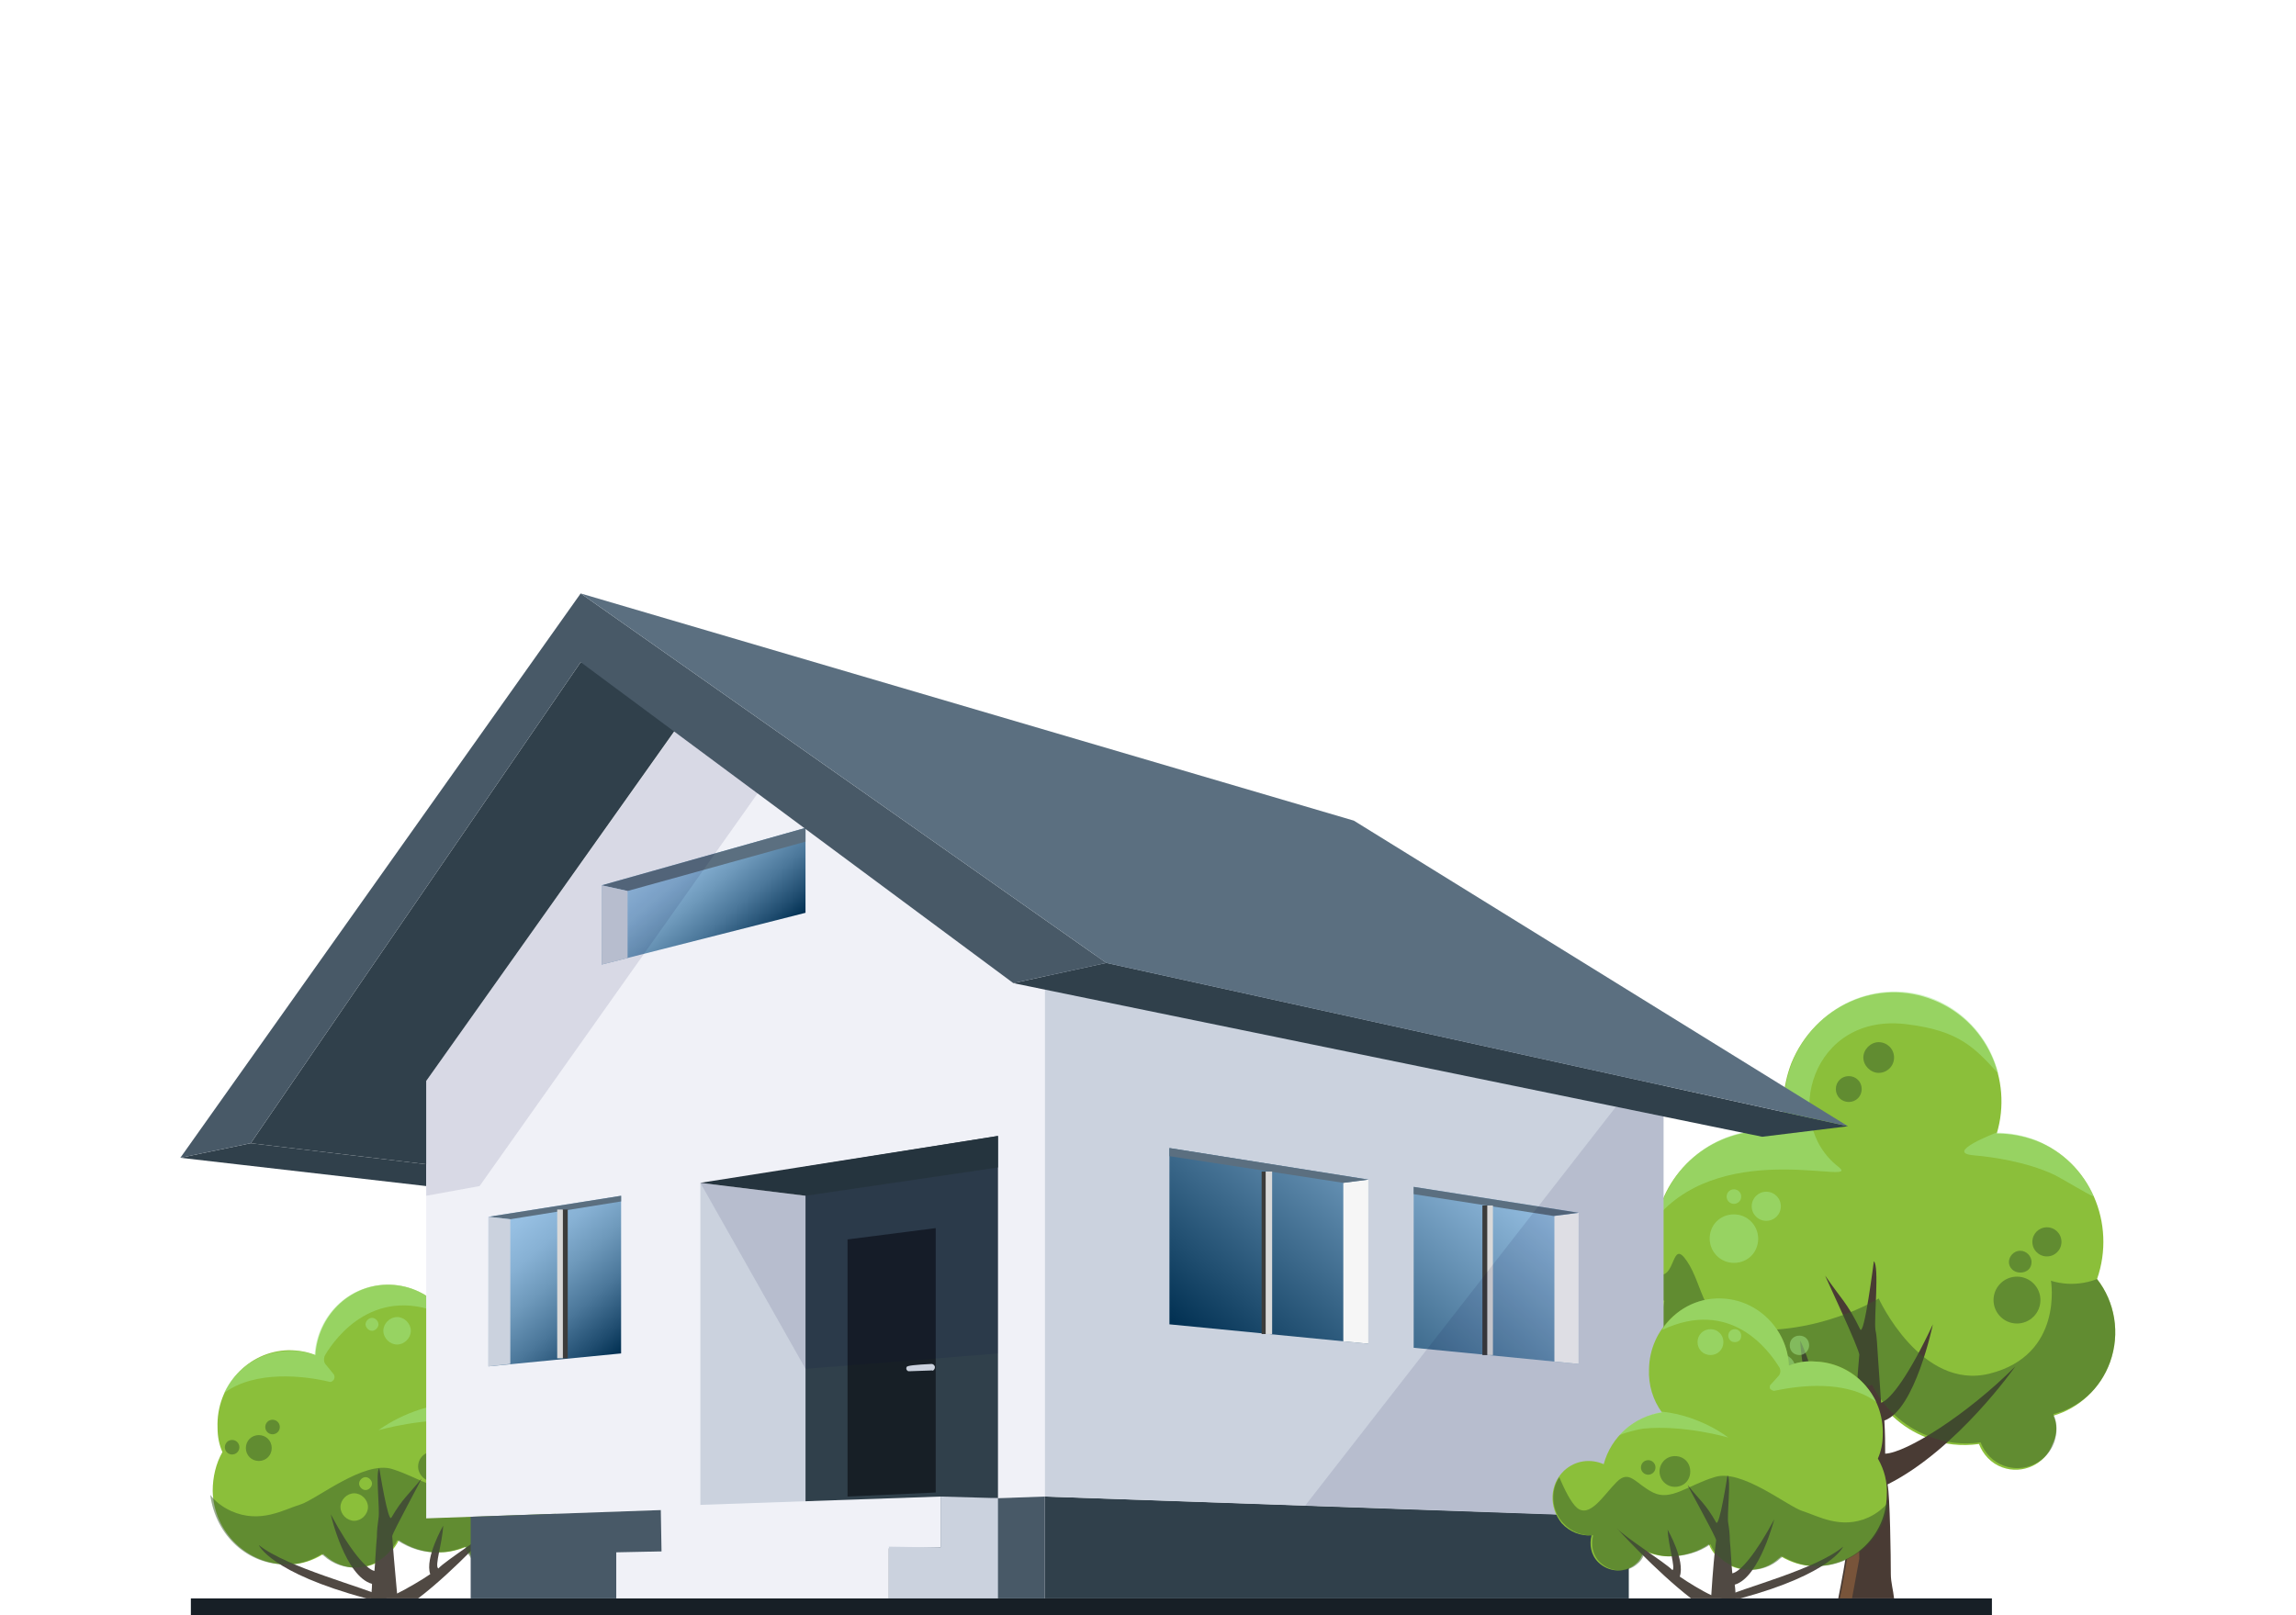 <?xml version="1.0" encoding="utf-8"?>
<!-- Generator: Adobe Illustrator 26.5.0, SVG Export Plug-In . SVG Version: 6.00 Build 0)  -->
<svg version="1.1" id="Ebene_2_00000165213450881500490320000004133875846096657586_"
	 xmlns="http://www.w3.org/2000/svg" xmlns:xlink="http://www.w3.org/1999/xlink" x="0px" y="0px" viewBox="0 0 283.9 199.8"
	 style="enable-background:new 0 0 283.9 199.8;" xml:space="preserve">
<style type="text/css">
	.st0{fill:#8BBF3A;}
	.st1{fill:#493B34;}
	.st2{opacity:0.5;fill:#A5E88B;enable-background:new    ;}
	.st3{opacity:0.5;}
	.st4{fill:#385A27;}
	.st5{opacity:0.5;fill:#A86F41;enable-background:new    ;}
	.st6{fill:#504943;}
	.st7{fill:#171F26;}
	.st8{fill:#30404B;}
	.st9{fill:#F0F1F7;}
	.st10{fill:#CBD2DE;}
	.st11{fill:#485967;}
	.st12{fill:#25343E;}
	.st13{fill:url(#SVGID_1_);}
	.st14{fill:url(#SVGID_00000019647593450872749960000017044398254948556476_);}
	.st15{fill:#F6F6F6;}
	.st16{fill:#5B6F80;}
	.st17{fill:url(#SVGID_00000021096399879663833000000000981336922890101147_);}
	.st18{fill:#3C3C3B;}
	.st19{fill:#D9D9D9;}
	.st20{fill:url(#SVGID_00000124139924157020750980000002479449122478301570_);}
	.st21{opacity:0.1;fill:#070041;enable-background:new    ;}
</style>
<g>
	<g id="trees_back">
		<g>
			<path class="st0" d="M253.9,175.1c3.1-0.9,5.8-3.3,7-6.6c1.3-3.6,0.6-7.5-1.6-10.3c2.4-6.9-0.9-14.5-7.5-17.1
				c-1.6-0.6-3.2-0.9-4.9-0.9c2-6.7-1.3-13.9-7.8-16.5c-6.9-2.8-14.7,0.7-17.6,7.8c-1.1,2.9-1.3,5.9-0.6,8.7c0,0,0,0,0,0
				c-6.3-1.4-12.9,2.1-15.4,8.4c-0.4,1-0.6,1.9-0.8,2.9c-2,1.5-2.8,4.2-1.8,6.7c0.5,1.3,1.5,2.3,2.7,2.9c-1.2,5.2,1.6,10.6,6.6,12.4
				c4.5,1.7,9.5,0,12.2-3.7c1.9,1.5,4.4,2.2,6.9,1.7c1.4,2.8,3.8,5.1,6.9,6.3c2.1,0.9,4.4,1.1,6.5,0.8c0.5,1.3,1.5,2.4,2.9,2.9
				c2.5,0.9,5.3-0.4,6.2-2.9C254.4,177.4,254.4,176.1,253.9,175.1L253.9,175.1z"/>
			<path class="st1" d="M233.1,179.8c0-1.4,0-2.4-0.1-4.1c3.8-1.3,6-11.9,6-11.9c-2.9,6.2-5.2,9.3-6.4,9.7c-0.1-1.3-0.3-4.5-0.4-5.8
				c-0.1-1.2-0.1-2.3-0.3-3.2c-0.2-1.4,0.5-7.9-0.2-8.5c0,0-1.2,9.5-1.7,8.4c-1.6-3.3-2.4-3.8-4.3-6.6c-0.2-0.3,4.3,9.2,4.2,9.8
				c-0.2,2.2-0.4,5.3-0.7,9.8c-1.4-0.8-3.6-2.3-4.8-3.3c0.8-2.8-1.8-8.3-1.8-8.3c0.1,3,1.2,6.9,0.7,7.3c-1.2-1.4-7-5.7-8.4-7.5
				c0,0,8.1,10.7,14.1,14.8c-0.3,3.5-0.4,9.2-0.5,10.3c-0.3,2.3-0.8,5-1.2,7h6.9c-0.1-1-0.4-2-0.4-3c0-2.1-0.1-9.6-0.4-11.1
				c8.6-4.3,15.8-14.6,15.8-14.6C243.2,175,235.7,179.7,233.1,179.8L233.1,179.8z"/>
			<path class="st2" d="M235.9,126.7c6.3,0.8,8.2,2.8,11.2,6.1c-1-4-3.8-7.5-7.9-9.2c-6.9-2.8-14.7,0.7-17.6,7.8
				c-1.1,2.9-1.3,5.9-0.6,8.7c0,0,0,0,0,0c-6.3-1.4-12.9,2.1-15.4,8.4c-0.2,0.6-0.4,1.3-0.6,1.9c8.5-9.7,25.5-3.6,22.3-6.1
				C220.2,138.8,224,125.1,235.9,126.7L235.9,126.7z"/>
			<path class="st2" d="M244.1,142.9c2.3,0.2,6.5,0.8,9.9,2.4c1.2,0.6,4.1,2.4,4.9,2.7c-1.4-3.1-3.8-5.6-7.2-7
				c-1.6-0.6-3.2-0.9-4.9-0.9C246.9,140.1,240.2,142.6,244.1,142.9L244.1,142.9z"/>
			<path class="st2" d="M220.2,149.2c0,1-0.8,1.8-1.8,1.8s-1.8-0.8-1.8-1.8s0.8-1.8,1.8-1.8S220.2,148.2,220.2,149.2z"/>
			<path class="st2" d="M217.4,153.2c0,1.7-1.3,3-3,3s-3-1.4-3-3c0-1.7,1.3-3,3-3S217.4,151.6,217.4,153.2z"/>
			<path class="st2" d="M215.3,148c0,0.5-0.4,0.9-0.9,0.9s-0.9-0.4-0.9-0.9c0-0.5,0.4-0.9,0.9-0.9S215.3,147.5,215.3,148z"/>
			<g class="st3">
				<path class="st4" d="M260.9,168.5c1.3-3.6,0.6-7.5-1.6-10.3c-3.1,1.2-5.7,0.2-5.7,0.2s1.6,9.2-7.6,11.5
					c-8.5,2.1-13.7-9.3-13.7-9.3s-7.5,4.7-17.1,3.8c-4.6-0.4-4.6-5.5-6.6-8.4c-2-3-1.3,2.4-3.7,1.6c-0.8-0.3-1.6-0.5-2.1-0.8
					c0.1,0.4,0.2,0.8,0.3,1.2c0.5,1.3,1.5,2.3,2.7,2.9c-1.2,5.2,1.6,10.6,6.6,12.4c4.5,1.7,9.5,0,12.2-3.7c1.9,1.5,4.4,2.2,6.9,1.7
					c1.4,2.8,3.8,5.1,6.9,6.3c2.1,0.9,4.4,1.1,6.5,0.8c0.5,1.3,1.5,2.4,2.9,2.9c2.5,0.9,5.3-0.4,6.2-2.9c0.4-1.2,0.4-2.4-0.1-3.5
					C257.1,174.1,259.7,171.8,260.9,168.5L260.9,168.5z"/>
				<path class="st4" d="M252.3,160.8c0,1.6-1.3,2.9-2.9,2.9s-2.9-1.3-2.9-2.9c0-1.6,1.3-2.9,2.9-2.9S252.3,159.2,252.3,160.8z"/>
				<path class="st4" d="M254.9,153.6c0,1-0.8,1.8-1.8,1.8s-1.8-0.8-1.8-1.8c0-1,0.8-1.8,1.8-1.8S254.9,152.6,254.9,153.6z"/>
				<path class="st4" d="M251.2,156.1c0,0.8-0.6,1.3-1.4,1.3s-1.4-0.6-1.4-1.3s0.6-1.4,1.4-1.4S251.2,155.4,251.2,156.1z"/>
				<path class="st4" d="M234.2,130.8c0,1.1-0.9,1.9-1.9,1.9s-1.9-0.9-1.9-1.9s0.9-1.9,1.9-1.9S234.2,129.7,234.2,130.8z"/>
				<path class="st4" d="M230.2,134.7c0,0.9-0.7,1.6-1.6,1.6s-1.6-0.7-1.6-1.6s0.7-1.6,1.6-1.6S230.2,133.8,230.2,134.7z"/>
			</g>
			<path class="st5" d="M229.8,181.8v-1.3l-0.6,0.2c-0.3,3.5-0.4,8.9-0.5,10c-0.3,2.3-0.8,5-1.2,7h1.5l0.9-4.9L229.8,181.8
				L229.8,181.8z"/>
			<path class="st2" d="M222,169.3c0,1-0.8,1.8-1.8,1.8s-1.8-0.8-1.8-1.8c0-1,0.8-1.8,1.8-1.8S222,168.3,222,169.3z"/>
			<path class="st2" d="M223.7,166.4c0,0.6-0.5,1.2-1.2,1.2s-1.2-0.5-1.2-1.2c0-0.7,0.5-1.2,1.2-1.2S223.7,165.7,223.7,166.4z"/>
		</g>
		<g>
			<path class="st0" d="M68,181.2c-1.4-1.3-3.4-1.6-5.1-0.8c-1-3.5-3.9-6.2-7.5-6.7c1.1-1.6,1.8-3.6,1.7-5.7
				c-0.1-5.1-4.3-9.2-9.3-9.1c-4.7,0.1-8.5,3.9-8.8,8.7c-1-0.4-2.1-0.6-3.3-0.6c-5,0.1-9,4.4-8.8,9.6c0,1.1,0.2,2.1,0.6,3
				c-0.8,1.4-1.2,3.1-1.2,4.8c0.1,5.1,4.3,9.2,9.4,9.1c1.6,0,3-0.5,4.3-1.3c0.1,0.1,0.1,0.2,0.2,0.2c2.3,2.1,5.9,2,8.1-0.4
				c0.4-0.5,0.8-1,1-1.5c1.5,1,3.3,1.6,5.2,1.5c1.1,0,2.2-0.3,3.2-0.7c0.2,0.6,0.5,1.2,1,1.7c1.4,1.3,3.6,1.2,4.9-0.2
				c0.9-1,1.2-2.3,0.8-3.5c1.4,0.1,2.8-0.4,3.9-1.6C70,185.9,69.9,182.9,68,181.2L68,181.2z"/>
			<g>
				<path class="st6" d="M46,195.9c0,0.7-0.1,1.2-0.1,1.8h5.8c4.6-3.5,9.6-9.1,9.6-9.1c-1.2,1.3-6.2,4.4-7.1,5.4
					c-0.5-0.3,0.5-3.1,0.6-5.3c0,0-2.3,4-1.6,6c-1,0.7-2.9,1.8-4.1,2.4c-0.3-3.3-0.5-5.5-0.6-7.1c0-0.4,3.8-7.3,3.6-7.1
					c-1.6,2-2.3,2.4-3.7,4.8c-0.4,0.8-1.5-6.1-1.5-6.1c-0.5,0.4,0.1,5.1-0.1,6.2c-0.1,0.7-0.2,1.5-0.2,2.3c-0.1,0.9-0.2,3.2-0.3,4.2
					c-1-0.2-3-2.5-5.4-7C40.9,187.4,42.7,195,46,195.9L46,195.9z"/>
				<path class="st6" d="M45.3,197.7h2.6c-2.9-1.4-12.4-3.8-15.9-6.6C32,191.1,33.4,194.5,45.3,197.7L45.3,197.7z"/>
			</g>
			<path class="st2" d="M50.8,164.6c0,0.9-0.8,1.7-1.7,1.7s-1.7-0.8-1.7-1.7c0-0.9,0.8-1.7,1.7-1.7S50.8,163.7,50.8,164.6z"/>
			<path class="st2" d="M46.8,163.8c0,0.4-0.4,0.8-0.8,0.8s-0.8-0.4-0.8-0.8c0-0.4,0.4-0.8,0.8-0.8S46.8,163.4,46.8,163.8z"/>
			<path class="st2" d="M65.4,181.7c0,0.4-0.4,0.8-0.8,0.8c-0.4,0-0.8-0.4-0.8-0.8c0-0.4,0.3-0.8,0.8-0.8S65.4,181.3,65.4,181.7z"/>
			<g class="st3">
				<path class="st4" d="M35.5,193.5c1.6,0,3-0.5,4.3-1.3c0.1,0.1,0.1,0.2,0.2,0.2c2.3,2.1,5.9,2,8.1-0.4c0.4-0.5,0.8-1,1-1.5
					c1.5,1,3.3,1.6,5.2,1.5c1.1,0,2.2-0.3,3.2-0.7c0.2,0.6,0.5,1.2,1,1.7c1.4,1.3,3.6,1.2,4.9-0.2c0.9-1,1.2-2.3,0.8-3.5
					c1.4,0.1,2.8-0.4,3.9-1.6c1.6-1.7,1.7-4.1,0.5-5.9c-0.6,1.4-1.4,3.2-2.3,3.9c-1.6,1.4-3.4-1.7-5.1-3.3c-1.7-1.6-2.4,0.2-4.7,1.3
					c-2.3,1.1-4.5-0.9-8-2c-3.5-1.1-9.4,3.8-11.4,4.4s-4.9,2.4-8.5,0.8c-1.1-0.5-2-1.2-2.6-2C26.7,190,30.7,193.6,35.5,193.5
					L35.5,193.5z"/>
				<path class="st4" d="M55.7,181.4c0,1.1-0.9,1.9-2,1.9s-2-0.9-2-1.9c0-1.1,0.9-1.9,2-1.9S55.7,180.3,55.7,181.4z"/>
				<path class="st4" d="M33.6,179.1c0,0.9-0.7,1.6-1.6,1.6c-0.9,0-1.6-0.7-1.6-1.6c0-0.9,0.7-1.6,1.6-1.6
					C32.9,177.5,33.6,178.2,33.6,179.1z"/>
				<path class="st4" d="M58.1,180.8c0,0.5-0.4,0.9-0.9,0.9s-0.9-0.4-0.9-0.9c0-0.5,0.4-0.9,0.9-0.9S58.1,180.3,58.1,180.8z"/>
				<path class="st4" d="M29.6,179c0,0.5-0.4,0.9-0.9,0.9s-0.9-0.4-0.9-0.9c0-0.5,0.4-0.9,0.9-0.9S29.6,178.5,29.6,179z"/>
				<path class="st4" d="M34.6,176.5c0,0.5-0.4,0.9-0.9,0.9s-0.9-0.4-0.9-0.9s0.4-0.9,0.9-0.9S34.6,176,34.6,176.5z"/>
			</g>
			<path class="st2" d="M47.7,158.9c-4.7,0.1-8.5,3.9-8.8,8.7c-1-0.4-2.1-0.6-3.3-0.5c-3.5,0.1-6.5,2.2-7.9,5.2
				c3.9-2.9,10.1-2.1,13-1.4c0.2,0.1,0.5-0.1,0.6-0.3c0.1-0.2,0.1-0.5-0.1-0.7l-0.9-1.1c-0.3-0.3-0.3-0.8-0.1-1.2
				c1.3-2.2,6.3-9,15.1-4.8C53.7,160.4,50.9,158.8,47.7,158.9z"/>
			<path class="st2" d="M55.4,173.6c-5,0.5-8.6,3.3-8.6,3.3s5.8-1.7,11-1.1c0.7,0.1,1.9,0.4,3.1,0.8C59.5,175,57.5,174,55.4,173.6
				C55.4,173.7,55.4,173.6,55.4,173.6L55.4,173.6z"/>
			<path class="st0" d="M45.5,186.4c0,0.9-0.8,1.7-1.7,1.7s-1.7-0.8-1.7-1.7c0-0.9,0.8-1.7,1.7-1.7S45.5,185.5,45.5,186.4z"/>
			<path class="st0" d="M46,183.5c0,0.4-0.4,0.8-0.8,0.8s-0.8-0.4-0.8-0.8c0-0.4,0.4-0.8,0.8-0.8S46,183.1,46,183.5z"/>
		</g>
	</g>
	<g id="buildings">
		<rect x="23.6" y="197.7" class="st7" width="222.7" height="2.1"/>
		<polygon class="st8" points="52.7,144 52.7,146.7 22.3,143.2 31,141.4 		"/>
		<polygon class="st8" points="201.4,187.6 129.2,185.1 129.2,197.7 201.4,197.7 		"/>
		<polygon class="st9" points="86.6,85.9 52.7,133.7 52.7,187.8 129.2,185.1 129.2,116.8 		"/>
		<polygon class="st10" points="129.2,116.8 129.2,185.1 205.7,187.8 205.7,133.7 		"/>
		<polygon class="st11" points="58.2,187.6 129.2,185.1 129.2,197.7 58.2,197.7 		"/>
		<polygon class="st10" points="99.6,186.1 86.6,186.6 86.6,146.3 99.6,147.9 		"/>
		<polygon class="st8" points="123.4,140.5 99.6,144.3 99.6,186.1 123.4,185.3 		"/>
		<polygon class="st12" points="123.4,140.5 86.6,146.3 99.6,147.9 123.4,144.4 		"/>
		<polygon class="st7" points="104.8,153.3 104.8,185.1 115.7,184.6 115.7,151.9 		"/>
		<polygon class="st9" points="81.8,192 116.3,191.4 116.3,185.1 81.7,186.3 		"/>
		<polygon class="st10" points="116.3,185.1 116.3,191.4 109.9,191.3 109.9,197.7 123.4,197.7 123.4,191.5 123.4,185.3 		"/>
		<polygon class="st9" points="76.2,192 109.9,191.3 109.9,197.7 76.2,197.7 		"/>
		<polygon class="st8" points="52.7,144 31,141.4 71.8,81.9 86.6,85.9 52.7,133.7 		"/>
		<polygon class="st8" points="228.5,139.3 217.9,140.6 125.3,121.6 136.8,119.1 		"/>
		
			<linearGradient id="SVGID_1_" gradientUnits="userSpaceOnUse" x1="182.974" y1="60.885" x2="155.285" y2="27.877" gradientTransform="matrix(1 0 0 -1 0 200.673)">
			<stop  offset="0" style="stop-color:#9CC5E8"/>
			<stop  offset="0.8" style="stop-color:#204E70"/>
			<stop  offset="1" style="stop-color:#002F51"/>
		</linearGradient>
		<path class="st13" d="M195.2,150v18.7l-20.4-2v-19.9L195.2,150L195.2,150z M144.6,163.8l24.6,2.4v-20.3l-24.6-3.9
			C144.6,142,144.6,163.8,144.6,163.8z"/>
		
			<linearGradient id="SVGID_00000176754131257900415560000016467204702858875008_" gradientUnits="userSpaceOnUse" x1="174.762" y1="52.239" x2="195.196" y2="52.239" gradientTransform="matrix(1 0 0 -1 8.371700e-03 200.668)">
			<stop  offset="0" style="stop-color:#9C9B9B"/>
			<stop  offset="1" style="stop-color:#E3E3E2"/>
		</linearGradient>
		
			<rect x="185" y="138.1" style="fill:url(#SVGID_00000176754131257900415560000016467204702858875008_);" width="0" height="20.7"/>
		<polygon class="st15" points="166.1,165.9 169.2,166.2 169.2,145.9 166.1,146.3 		"/>
		<polygon class="st15" points="192.2,168.4 195.2,168.7 195.2,150 192.2,150.4 		"/>
		<polygon class="st16" points="169.2,145.9 144.6,142 144.6,143 166.1,146.3 		"/>
		<polygon class="st16" points="174.8,146.8 174.8,147.7 192.1,150.4 195.2,150 		"/>
		
			<linearGradient id="SVGID_00000152976339523966359610000016299297400747729085_" gradientUnits="userSpaceOnUse" x1="93.206" y1="82.398" x2="81.113" y2="96.81" gradientTransform="matrix(1 0 0 -1 0 200.673)">
			<stop  offset="0" style="stop-color:#002F51"/>
			<stop  offset="0.12" style="stop-color:#1F4C6F"/>
			<stop  offset="0.32" style="stop-color:#4B779A"/>
			<stop  offset="0.52" style="stop-color:#6E99BB"/>
			<stop  offset="0.7" style="stop-color:#87B1D4"/>
			<stop  offset="0.87" style="stop-color:#96BFE2"/>
			<stop  offset="1" style="stop-color:#9CC5E8"/>
		</linearGradient>
		<polygon style="fill:url(#SVGID_00000152976339523966359610000016299297400747729085_);" points="99.6,112.9 74.4,119.3 
			74.4,109.5 99.6,102.4 		"/>
		<polygon class="st16" points="99.6,104.1 77.6,110.2 74.4,109.5 99.6,102.4 		"/>
		<polygon class="st10" points="77.6,118.5 74.4,119.3 74.4,109.5 77.6,110.2 		"/>
		<polygon class="st11" points="71.8,81.9 125.3,121.6 136.8,119.1 71.8,73.4 22.3,143.2 31,141.4 		"/>
		<g>
			<rect x="156" y="144.9" class="st18" width="0.8" height="20.1"/>
			<rect x="156.5" y="144.9" class="st19" width="0.8" height="20.1"/>
		</g>
		<g>
			<rect x="183.3" y="149.1" class="st18" width="0.7" height="18.5"/>
			<rect x="183.9" y="149.1" class="st19" width="0.7" height="18.5"/>
		</g>
		<polygon class="st16" points="228.5,139.3 167.4,101.5 71.8,73.4 136.8,119.1 		"/>
		<path class="st10" d="M115.4,169.5c0.1-0.1,0.2-0.2,0.2-0.4c0-0.2-0.2-0.4-0.4-0.4c-2,0.1-3.1,0.2-3.1,0.4c-0.1,0.2,0,0.4,0.2,0.5
			c0.1,0,0.1,0,0.2,0c0.2,0,2.8-0.1,2.8-0.1C115.3,169.6,115.4,169.5,115.4,169.5z"/>
		
			<linearGradient id="SVGID_00000077318677804710749370000006478065656294134412_" gradientUnits="userSpaceOnUse" x1="76.367" y1="32.941" x2="61.275" y2="50.932" gradientTransform="matrix(1 0 0 -1 0 200.673)">
			<stop  offset="0" style="stop-color:#002F51"/>
			<stop  offset="0.12" style="stop-color:#1F4C6F"/>
			<stop  offset="0.32" style="stop-color:#4B779A"/>
			<stop  offset="0.52" style="stop-color:#6E99BB"/>
			<stop  offset="0.7" style="stop-color:#87B1D4"/>
			<stop  offset="0.87" style="stop-color:#96BFE2"/>
			<stop  offset="1" style="stop-color:#9CC5E8"/>
		</linearGradient>
		<polygon style="fill:url(#SVGID_00000077318677804710749370000006478065656294134412_);" points="60.4,169 76.8,167.4 76.8,147.9 
			60.4,150.5 		"/>
		<polygon class="st16" points="76.8,148.6 63.1,150.8 60.4,150.5 76.8,147.9 		"/>
		<polygon class="st10" points="63.1,168.7 60.4,169 60.4,150.5 63.1,150.8 		"/>
		<g>
			<rect x="69.5" y="149.6" class="st18" width="0.7" height="18.4"/>
			<rect x="68.9" y="149.6" class="st19" width="0.7" height="18.4"/>
		</g>
	</g>
	<g id="shadows">
		<polygon class="st21" points="205.7,138.1 205.7,187.8 161.4,186.2 199.8,136.9 		"/>
		<polygon class="st21" points="86.6,146.3 99.6,147.9 123.4,144.4 123.4,167.4 99.6,169.3 		"/>
		<polygon class="st21" points="93.7,98.1 59.3,146.7 52.7,147.9 52.7,133.7 83.4,90.5 		"/>
	</g>
	<g id="trees_front">
		<g>
			<path class="st0" d="M193.4,181.9c1.4-1.3,3.3-1.5,4.9-0.8c0.9-3.4,3.8-5.9,7.2-6.4c-1.1-1.5-1.7-3.4-1.6-5.4
				c0.1-4.9,4.1-8.8,8.9-8.7c4.5,0.1,8.2,3.8,8.4,8.3c1-0.4,2.1-0.6,3.2-0.5c4.8,0.1,8.6,4.2,8.4,9.1c0,1-0.2,2-0.6,2.9
				c0.8,1.4,1.2,2.9,1.1,4.6c-0.1,4.9-4.1,8.8-9,8.7c-1.5,0-2.9-0.5-4.1-1.2c-0.1,0.1-0.1,0.2-0.2,0.2c-2.2,2.1-5.7,1.9-7.8-0.3
				c-0.4-0.4-0.7-0.9-0.9-1.4c-1.4,1-3.2,1.5-5,1.5c-1.1,0-2.1-0.3-3.1-0.7c-0.1,0.6-0.4,1.2-0.9,1.6c-1.3,1.2-3.4,1.1-4.7-0.2
				c-0.9-0.9-1.1-2.2-0.8-3.3c-1.3,0.1-2.7-0.4-3.7-1.5C191.5,186.4,191.6,183.6,193.4,181.9L193.4,181.9z"/>
			<g>
				<path class="st6" d="M214.5,196c0.1,0.7,0.1,1.2,0.1,1.7h-5.5c-4.4-3.4-9.2-8.7-9.2-8.7c1.1,1.2,5.9,4.2,6.9,5.2
					c0.4-0.2-0.5-3-0.6-5c0,0,2.2,3.8,1.5,5.8c1,0.7,2.8,1.8,3.9,2.3c0.2-3.1,0.4-5.3,0.6-6.8c0-0.4-3.7-7-3.5-6.8
					c1.5,1.9,2.2,2.3,3.5,4.6c0.4,0.7,1.4-5.8,1.4-5.8c0.5,0.4-0.1,4.9,0.1,5.9c0.1,0.6,0.2,1.4,0.2,2.2c0.1,0.9,0.2,3.1,0.3,4
					c1-0.2,2.9-2.4,5.2-6.7C219.4,187.8,217.6,195.1,214.5,196L214.5,196z"/>
				<path class="st6" d="M215.2,197.7h-2.5c2.8-1.3,11.9-3.6,15.2-6.4C227.9,191.3,226.6,194.6,215.2,197.7z"/>
			</g>
			<path class="st2" d="M209.9,166c0,0.9,0.7,1.6,1.6,1.6s1.6-0.7,1.6-1.6s-0.7-1.6-1.6-1.6S209.9,165.1,209.9,166z"/>
			<path class="st2" d="M213.7,165.2c0,0.4,0.3,0.8,0.8,0.8s0.8-0.3,0.8-0.8c0-0.4-0.3-0.8-0.8-0.8S213.7,164.8,213.7,165.2z"/>
			<g class="st3">
				<path class="st4" d="M224.5,193.7c-1.5,0-2.9-0.5-4.1-1.2c-0.1,0.1-0.1,0.2-0.2,0.2c-2.2,2.1-5.7,1.9-7.8-0.3
					c-0.4-0.4-0.7-0.9-0.9-1.4c-1.4,1-3.2,1.5-5,1.5c-1.1,0-2.1-0.3-3.1-0.7c-0.1,0.6-0.4,1.2-0.9,1.6c-1.3,1.2-3.4,1.1-4.7-0.2
					c-0.9-0.9-1.1-2.2-0.8-3.3c-1.3,0.1-2.7-0.4-3.7-1.5c-1.5-1.6-1.6-4-0.5-5.7c0.6,1.4,1.4,3.1,2.2,3.8c1.6,1.3,3.3-1.6,4.9-3.2
					s2.3,0.2,4.5,1.3c2.2,1.1,4.3-0.9,7.6-1.9c3.3-1.1,9,3.6,10.9,4.2c1.9,0.6,4.7,2.3,8.1,0.8c1.1-0.5,1.9-1.2,2.5-1.9
					C232.9,190.3,229.1,193.8,224.5,193.7L224.5,193.7z"/>
				<path class="st4" d="M205.2,182c0,1,0.8,1.9,1.9,1.9s1.9-0.8,1.9-1.9s-0.8-1.9-1.9-1.9S205.2,181,205.2,182z"/>
				<path class="st4" d="M202.9,181.5c0,0.5,0.4,0.9,0.9,0.9s0.9-0.4,0.9-0.9s-0.4-0.9-0.9-0.9S202.9,181,202.9,181.5z"/>
			</g>
			<path class="st2" d="M212.8,160.6c4.5,0.1,8.2,3.8,8.4,8.3c1-0.4,2.1-0.6,3.2-0.5c3.3,0.1,6.2,2.1,7.6,5c-3.8-2.8-9.6-2-12.5-1.4
				c-0.2,0.1-0.5-0.1-0.6-0.2s-0.1-0.5,0.1-0.6l0.9-1c0.3-0.3,0.3-0.8,0.1-1.1c-1.3-2.1-6-8.6-14.5-4.6
				C207.1,162,209.8,160.5,212.8,160.6L212.8,160.6z"/>
			<path class="st2" d="M205.5,174.6c4.8,0.5,8.2,3.2,8.2,3.2s-5.5-1.6-10.5-1.1c-0.7,0.1-1.9,0.4-3,0.8
				C201.6,176,203.5,175,205.5,174.6C205.5,174.7,205.5,174.6,205.5,174.6L205.5,174.6z"/>
		</g>
	</g>
</g>
</svg>
